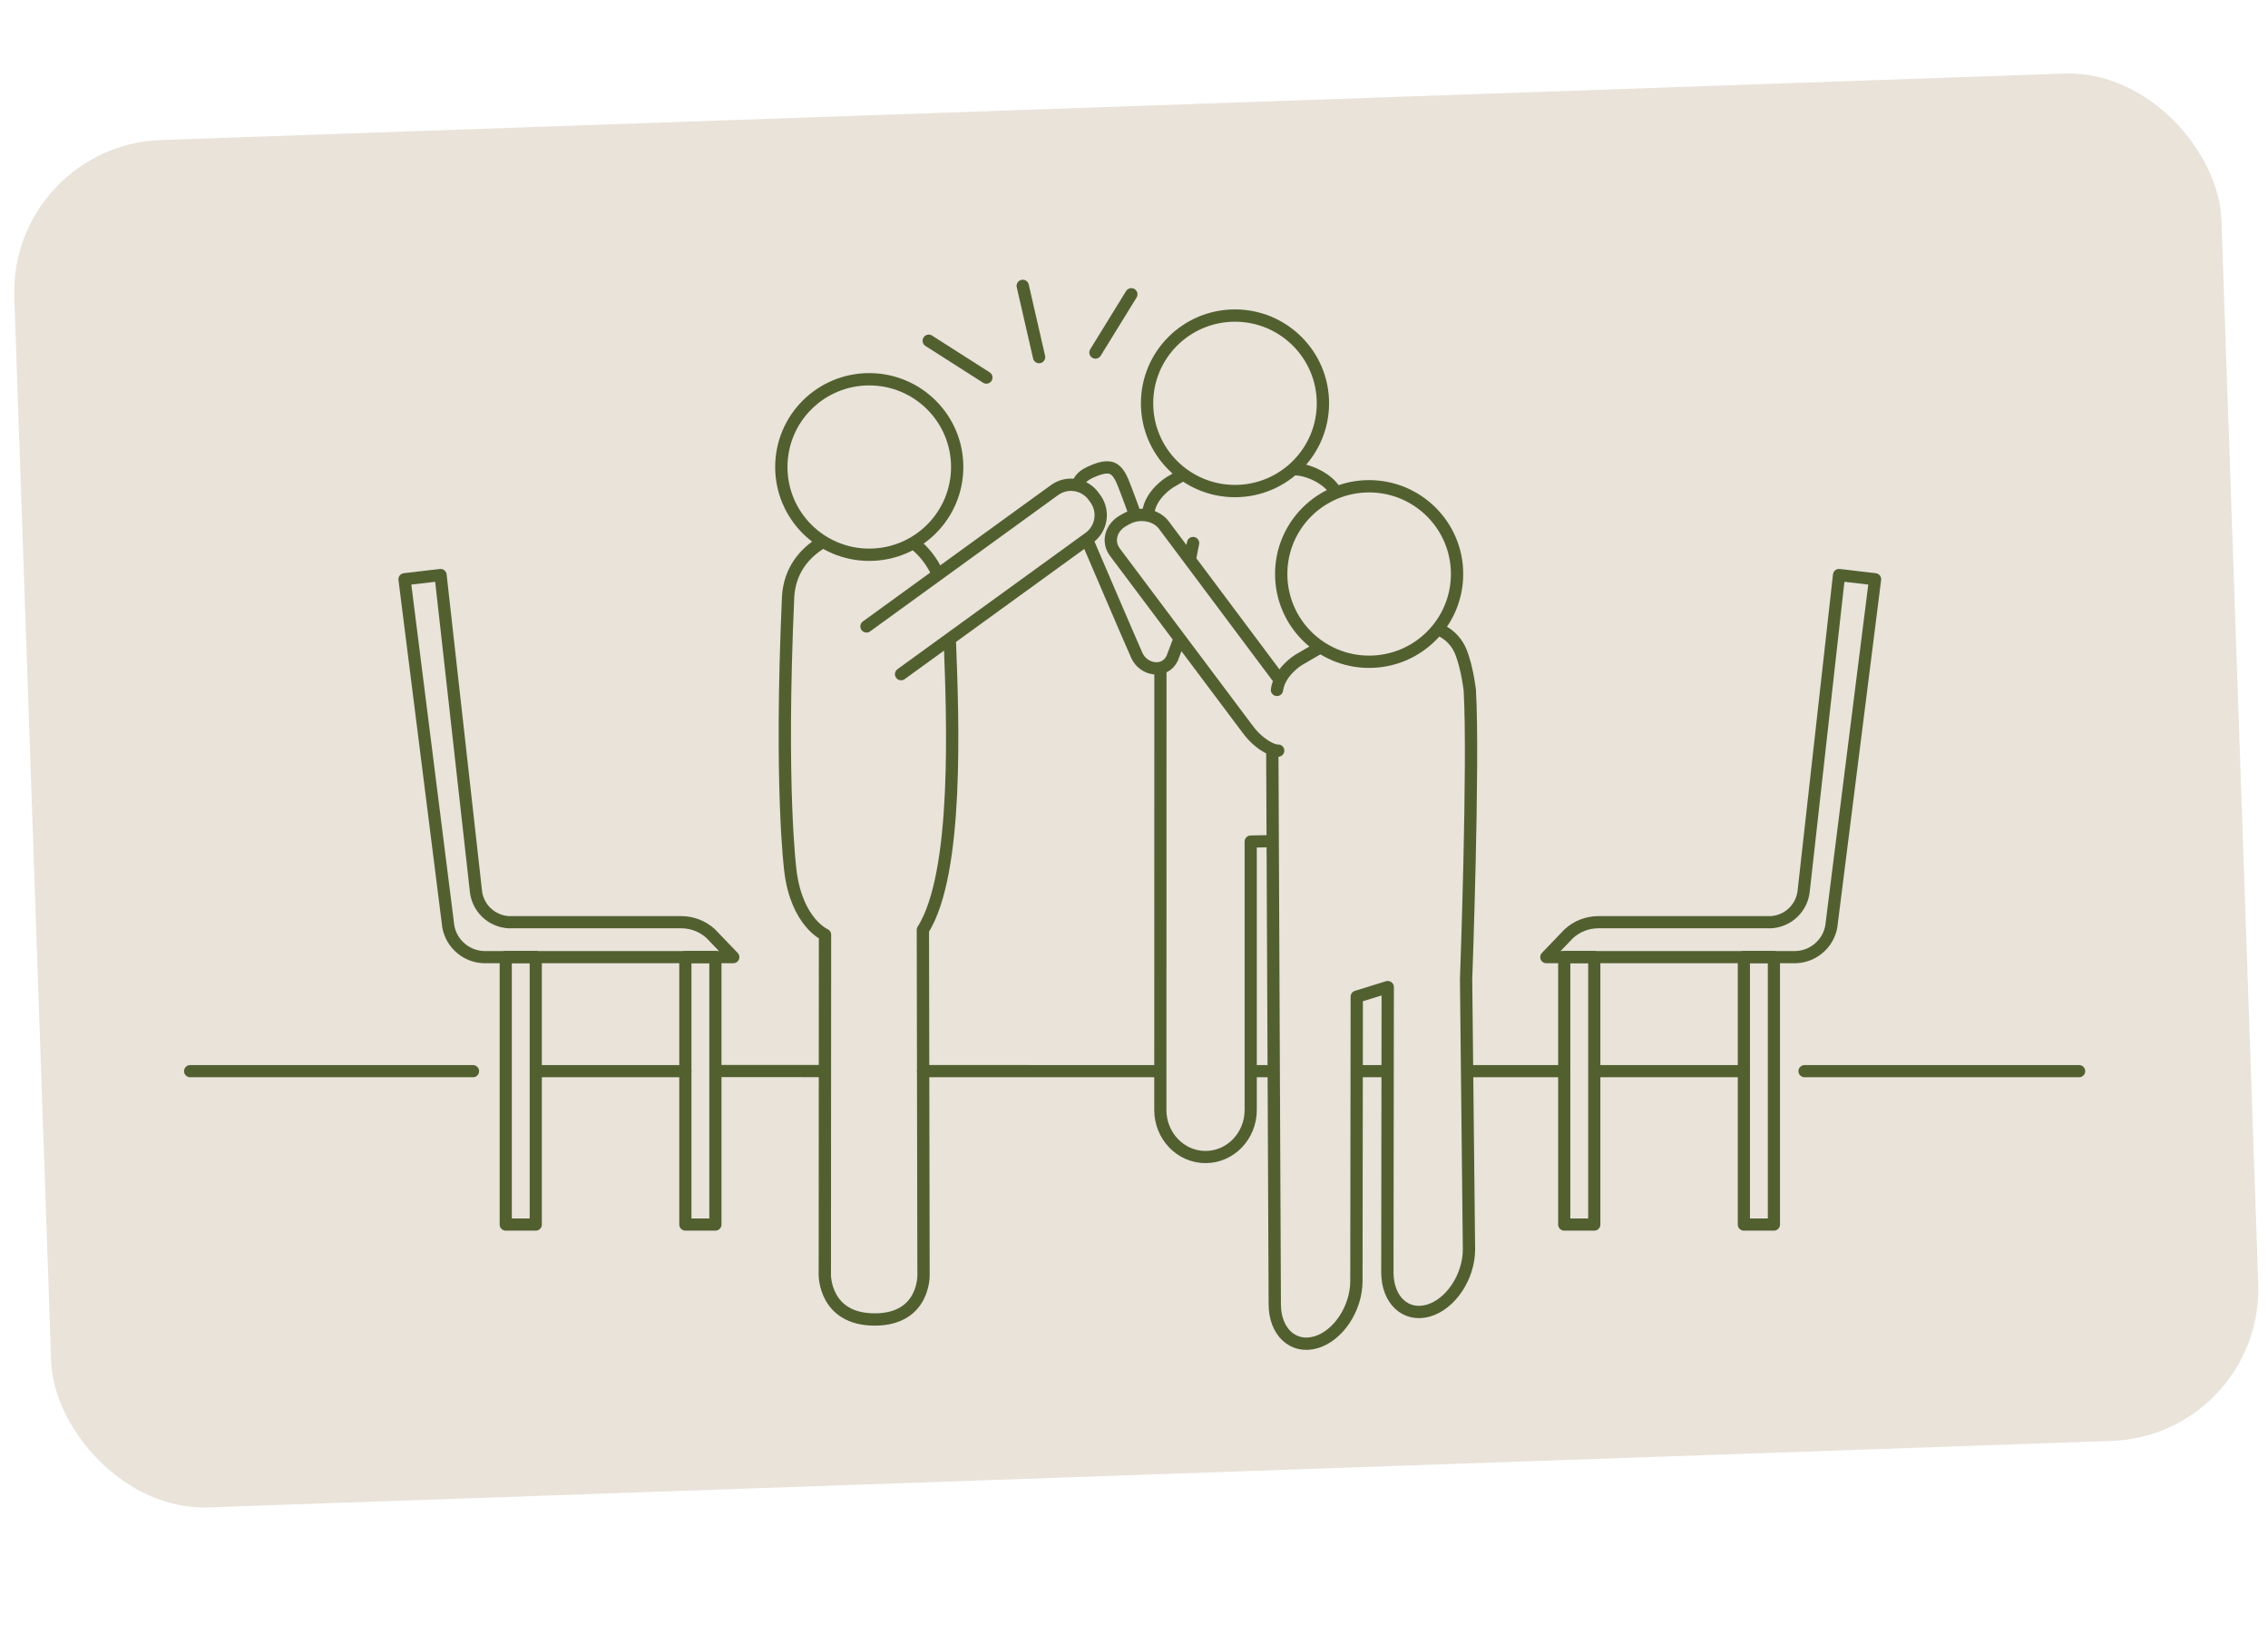<?xml version="1.0" encoding="UTF-8"?>
<svg xmlns="http://www.w3.org/2000/svg" fill="none" viewBox="0 0 365 263">
  <rect width="355.419" height="220.168" rx="24.465" transform="rotate(-2 670.634 -30.019) skewX(-.016)" fill="#E9E3DA"></rect>
  <path d="M208.7 75.523c2.076.127 5.126 1.611 6.115 3.454M190.065 76.565l-1.776 1.034s-3.072 1.851-3.484 4.826M191.526 89.85l.48-2.458M175.025 86.988l.278.712s6.751 15.78 7.658 17.781c1.071 2.375 4.473 2.96 5.687.45l1.147-3.035M182.639 82.754c-.427-1.184-.637-1.828-.914-2.533-1.574-4.076-1.889-6.249-6.182-4.264-1.289.599-1.739 1.117-2.091 2.016M205.673 109.056l-18.359-24.548c-1.274-1.694-3.949-2.158-5.979-1.042l-.532.292c-2.031 1.124-2.645 3.402-1.372 5.103l21.424 28.572c.801 1.071 1.783 2.001 2.937 2.69.659.397 1.364.704 1.911.667M218.351 160.391l-.059 45.754c0 4.436-2.953 8.857-6.572 9.876h-.015c-3.627 1.027-6.557-1.738-6.549-6.167l-.397-89.072M218.352 160.391l4.983-1.543-.06 45.896c0 4.436 2.929 7.193 6.549 6.174h.015c3.626-1.027 6.571-5.455 6.571-9.883l-.464-43.431s1.273-34.724.599-46.466M232.012 101.51c1.431.727 2.555 1.963 3.139 3.499.54 1.416 1.049 3.395 1.402 6.13" stroke="#526030" stroke-width="1.98" stroke-linecap="round" stroke-linejoin="round"></path>
  <path d="m212.193 104.327-3.2 1.866s-3.072 1.851-3.484 4.826M147.212 87.542c1.454 1.154 2.72 2.72 3.642 4.698M152.861 103.121c.495 12.738 1.446 37.376-4.338 46.533l.104 55.539s.195 7.156-7.882 7.141c-8.078-.015-8.003-7.171-8.003-7.171l.03-54.738s-4.549-1.963-5.568-10.273c0 0-1.753-13.12-.367-44.165.255-4.091 2.51-6.924 5.425-8.677" stroke="#526030" stroke-width="1.98" stroke-linecap="round" stroke-linejoin="round"></path>
  <path d="M139.89 89.273c-7.815 0-14.147-6.324-14.147-14.125 0-7.8 6.332-14.117 14.147-14.117 7.816 0 14.155 6.324 14.155 14.117 0 7.8-6.339 14.125-14.155 14.125ZM198.75 79.022c-7.816 0-14.147-6.324-14.147-14.125 0-7.8 6.331-14.117 14.147-14.117 7.815 0 14.154 6.324 14.154 14.117 0 7.801-6.339 14.125-14.154 14.125ZM220.338 106.493c-7.816 0-14.148-6.325-14.148-14.125 0-7.8 6.332-14.117 14.148-14.117 7.815 0 14.154 6.324 14.154 14.117 0 7.8-6.339 14.125-14.154 14.125ZM139.448 100.805l30.265-21.94c2.016-1.461 4.833-1.012 6.287 1.004l.285.39c1.461 2.016 1.011 4.833-1.004 6.287l-30.265 21.94M167.225 57.465 164.595 46M176.3 56.723l5.77-9.367M149.467 54.834l9.276 5.92" stroke="#526030" stroke-width="1.98" stroke-linecap="round" stroke-linejoin="round"></path>
  <path d="m186.753 107.722-.015 70.893c0 4.181 3.252 7.576 7.261 7.576h.023c4.009 0 7.261-3.395 7.261-7.576v-43.191l3.349-.067M284.884 148.41c1.386-.053 2.705-.607 3.701-1.566.997-.959 1.604-2.248 1.709-3.634l5.672-50.677 5.8.682-6.969 55.255c-.105 1.468-.749 2.847-1.813 3.866-1.057 1.027-2.458 1.626-3.934 1.686h-40.194l3.62-3.769c1.289-1.184 2.974-1.843 4.728-1.851h27.672l.008.008Z" stroke="#526030" stroke-width="1.96" stroke-linecap="round" stroke-linejoin="round"></path>
  <path d="M280.65 154.007h4.833v43.049h-4.833v-43.049ZM251.741 154.007h4.833v43.049h-4.833v-43.049ZM81.982 148.41c-1.386-.053-2.705-.607-3.702-1.566-.997-.959-1.604-2.248-1.708-3.634l-5.672-50.677-5.8.682 6.969 55.255c.105 1.468.749 2.847 1.813 3.866 1.056 1.027 2.458 1.626 3.934 1.686h40.193l-3.619-3.769c-1.289-1.184-2.975-1.843-4.728-1.851H81.989l-.007.008Z" stroke="#526030" stroke-width="1.96" stroke-linecap="round" stroke-linejoin="round"></path>
  <path d="M86.223 154.007h-4.833v43.049h4.833v-43.049ZM115.132 154.007h-4.833v43.049h4.833v-43.049ZM290.413 172.373h44.188M256.775 172.373h23.859M236.259 172.373h15.406M219.332 172.373h3.305M201.371 172.373h3.245M148.552 172.366l37.736.007M115.491 172.351l16.778.007M86.335 172.373h23.986M30.601 172.373h45.521" stroke="#526030" stroke-width="1.96" stroke-linecap="round" stroke-linejoin="round"></path>
</svg>
